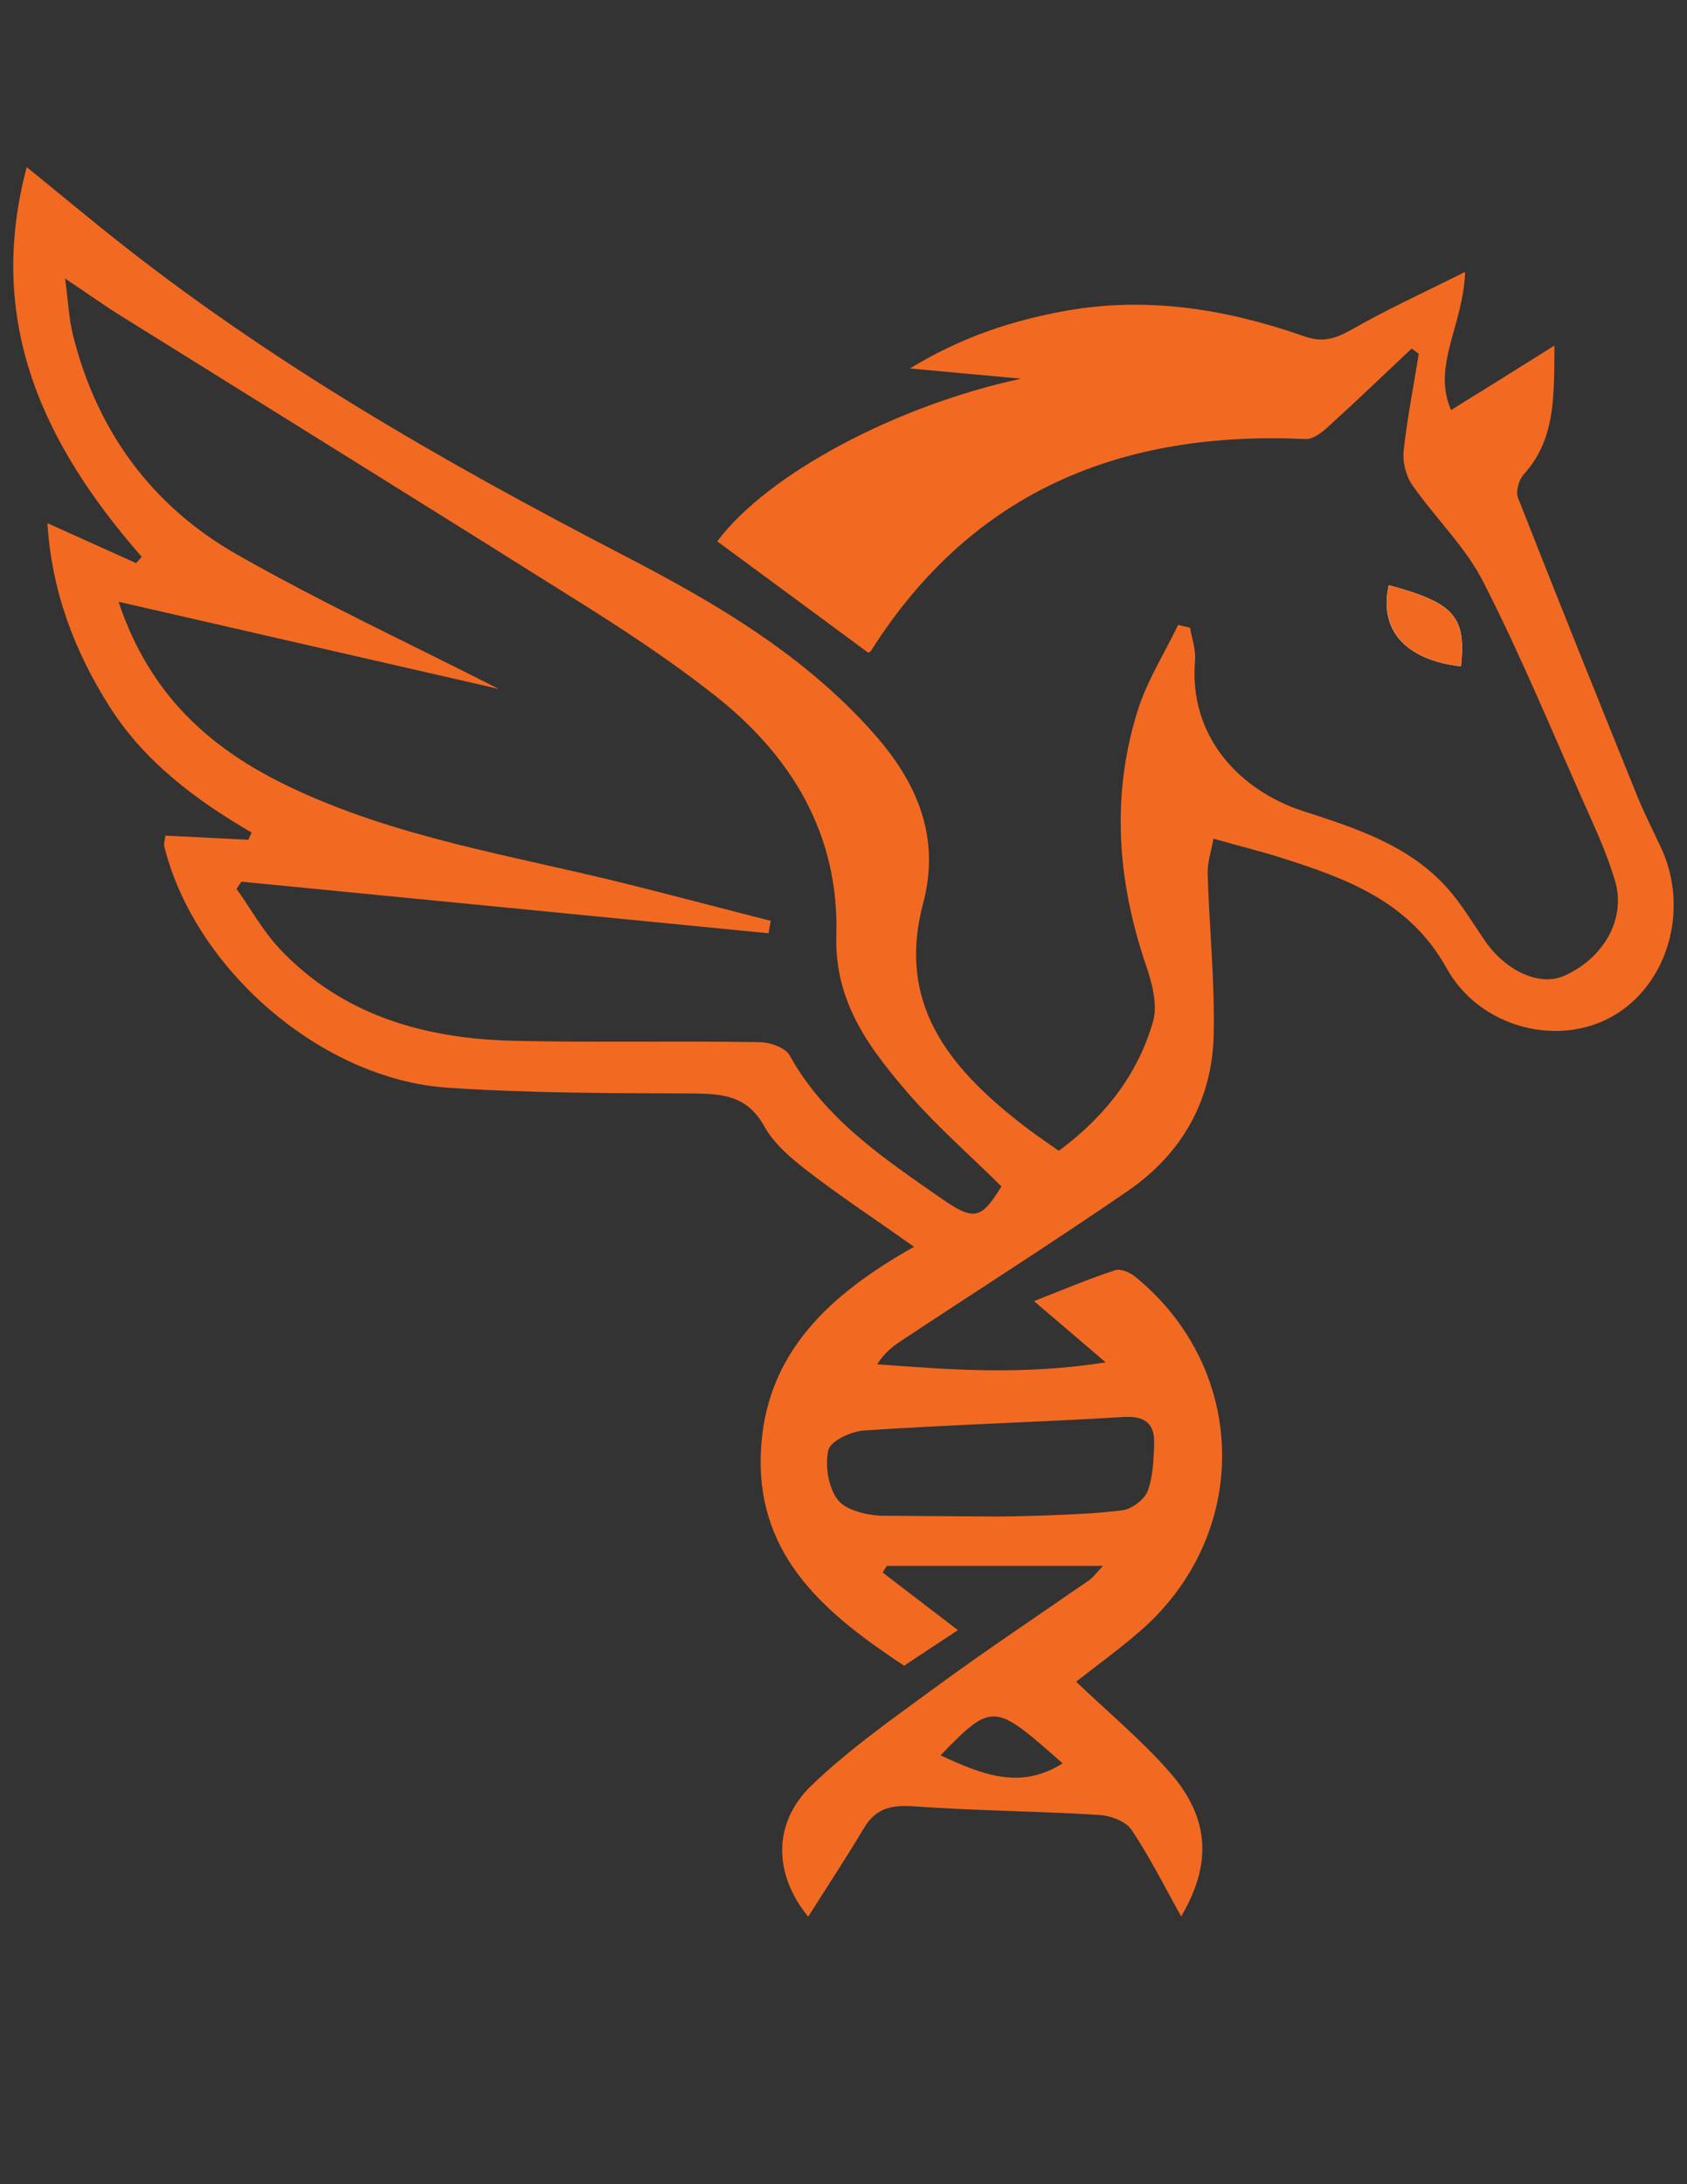 <?xml version="1.0" encoding="UTF-8"?>
<svg xmlns="http://www.w3.org/2000/svg" version="1.1" viewBox="0 0 612 792">
  <rect x="0" y="0" width="612" height="792" fill="#333333" stroke="none"/>
  <defs>
    <style>
      .cls-1 {
        fill: #f26a21;
      }

      .cls-2 {
        fill: #fff;
      }
    </style>
  </defs>
  <g>
    <g id="Layer_1">
      <path class="cls-2" d="M503.8,212.2c-3.9,17.4,7.7,27.4,26.2,29.4,1.9-18-2.4-23-26.2-29.4Z"/>
      <g>
        <path class="cls-1" d="M563.9,125.5c-.1,18.7.3,34-11.2,46.6-1.7,1.9-2.9,6.1-2,8.4,14.1,36,28.6,71.9,43.1,107.8,2.6,6.4,5.8,12.7,8.7,18.9,10.5,22.3,2.7,49.8-17.5,61.3-19.8,11.3-48.2,4.2-60.2-17.4-13.5-24.4-36.5-32.6-60.4-40.2-7.3-2.3-14.7-4.1-24.2-6.8-.7,4.2-2.2,8.5-2.1,12.7.6,19.4,2.6,38.9,2.2,58.3-.5,23.8-11.5,43.2-31.1,56.7-27.2,18.7-55.1,36.4-82.6,54.6-3,2-5.8,4.3-8.4,8.3,26.7,2,53.2,4,82.9-.7-9.7-8.3-17.5-15-26-22.2,9.7-3.8,19.4-7.9,29.4-11.2,2-.7,5.5.8,7.4,2.4,41.4,33.8,42,93.8,1.4,128.7-7.4,6.4-15.4,12.2-22.9,18.1,11.5,11,23.8,21.2,34.1,33,14.6,16.7,15,33.5,4,52.1-5.7-10.2-11.2-21.2-18-31.4-2.1-3.1-7.7-5.2-11.9-5.4-22.3-1.4-44.6-1.5-66.8-3.1-8.2-.6-14,.5-18.4,7.9-6.5,10.9-13.5,21.5-20.2,32.1-12.4-15.1-13.2-33.8,1.3-47.7,13.9-13.3,30-24.6,45.6-36,18-13.2,36.7-25.6,55-38.3,1.4-1,2.5-2.5,5-5.2h-78.4c-.5.8-1,1.6-1.5,2.4,9,6.9,18,13.8,27.3,20.9-6.3,4.1-12.6,8.3-19.5,12.9-27.8-18.4-53.3-39-52-76.7,1.2-36.8,25.5-58.3,55.6-75.2-13.5-9.6-26.3-18-38.4-27.3-6-4.6-12.4-10-16-16.5-6.1-10.9-14.8-11.7-25.7-11.8-29.7-.1-59.6-.1-89.2-2.1-45.8-3.1-91.7-43.1-102.7-87.5-.2-1,.2-2.1.4-3.9,10.1.5,20.1,1,30.1,1.5.4-.9.8-1.8,1.2-2.6-20.4-11.9-39-25.8-51.7-45.9-12.6-20-20.8-41.4-22.4-66.3,11.6,5.2,21.9,9.9,32.2,14.5.7-.8,1.3-1.5,2-2.3C16.2,161.6-5.4,117.3,9.7,60.6c10.1,8.2,19.5,16,29.1,23.7,57.8,46.4,121.7,83,187.3,117,33.4,17.3,65.6,36.1,90.9,64.7,15.9,17.9,24.2,37.7,17.9,61.5-9.7,36.3,9.3,59.4,35.2,79.7,4.3,3.4,8.9,6.5,14,10.1,16.4-12.1,28.6-27.4,34.2-46.9,1.7-6-.3-13.8-2.5-20.2-10.5-30.7-12.8-61.7-3-92.8,3.4-10.7,9.7-20.6,14.6-30.8,1.4.3,2.8.7,4.3,1,.7,4,2.2,8.1,1.8,12.1-2.2,27.3,16,46.8,39.2,54.4,19.2,6.2,38.6,12.4,52.6,28.2,5,5.7,9,12.4,13.3,18.7,7.7,11.2,19.9,16.7,28.7,12.9,14.4-6.3,22.7-20.7,18.6-34.5-2.9-9.8-7.2-19.1-11.4-28.5-11.9-26.8-23.1-53.9-36.4-79.9-6.5-12.8-17.5-23.2-25.8-35.2-2.3-3.3-3.5-8.3-3.1-12.3,1.3-11.8,3.6-23.5,5.5-35.2-.9-.6-1.7-1.3-2.6-1.9-10.2,9.6-20.4,19.4-30.8,28.8-2.1,1.9-5.1,4.1-7.6,4-66.5-3.1-120.8,18.6-157.6,76.6-.4.6-1.1.9-1.1.9-18.4-13.6-36.6-27-54.8-40.4,18.3-24.5,65-49.3,110.3-59-12.6-1.1-25.1-2.3-40.4-3.7,18.9-11.5,37.2-17.4,56.5-20.9,29.7-5.3,58.4-.6,86.4,9.2,6.7,2.4,11.3,1,17.2-2.3,12.5-7.2,25.7-13.2,41.3-21-.6,19.3-12.1,34-5.1,50.1,12.1-7.5,23.8-14.8,37.5-23.4ZM43,218.2c11.4,34.1,33.5,53.4,61.6,66.9,38.7,18.6,80.9,25,121.9,35.2,17.7,4.4,35.4,9.1,53.1,13.6-.3,1.5-.5,3-.8,4.5-63.7-6.2-127.5-12.5-191.2-18.7-.6.9-1.2,1.7-1.8,2.6,5.2,7.3,9.6,15.3,15.7,21.8,22.9,24.2,52.6,32.5,84.6,33.3,29.8.7,59.6,0,89.4.5,3.7,0,9.3,1.9,10.9,4.7,12.8,23.1,33.9,37.2,54.7,51.7,12.3,8.6,14.8,7.9,22.2-4.1-11.1-11-22.8-21.2-32.9-32.7-14.4-16.6-27.7-33.6-27-58.2,1.1-36.9-16.4-65.6-44.8-87.7-14.4-11.3-29.7-21.5-45.2-31.3-56.5-35.5-113.2-70.7-169.9-106-6.1-3.8-11.9-8-19.9-13.3,1.2,8.6,1.4,14.7,2.9,20.6,8.7,34.9,28.8,62.1,59.7,79.6,30.8,17.5,63.1,32.5,94.7,48.6M361.6,549.9s30.3-.2,45.8-2.3c3.1-.4,7.7-3.8,8.9-6.8,2-5.3,2.2-11.5,2.4-17.3.2-7.1-3.1-10.1-10.9-9.7-31.5,1.9-63,2.8-94.4,4.9-4.6.3-12.1,3.8-12.9,7.1-1.3,5.6,0,13.4,3.3,17.9,2.8,3.8,10.1,5.6,15.5,5.9M341.2,636.5c14.6,6.7,28.7,12.8,44.3,2.9-24.6-21.6-25.2-22.7-44.3-2.9Z"/>
        <path class="cls-1" d="M503.8,212.2c23.7,6.4,28.1,11.4,26.2,29.4-18.4-2-30-12-26.2-29.4Z"/>
      </g>
    </g>
  </g>
</svg>